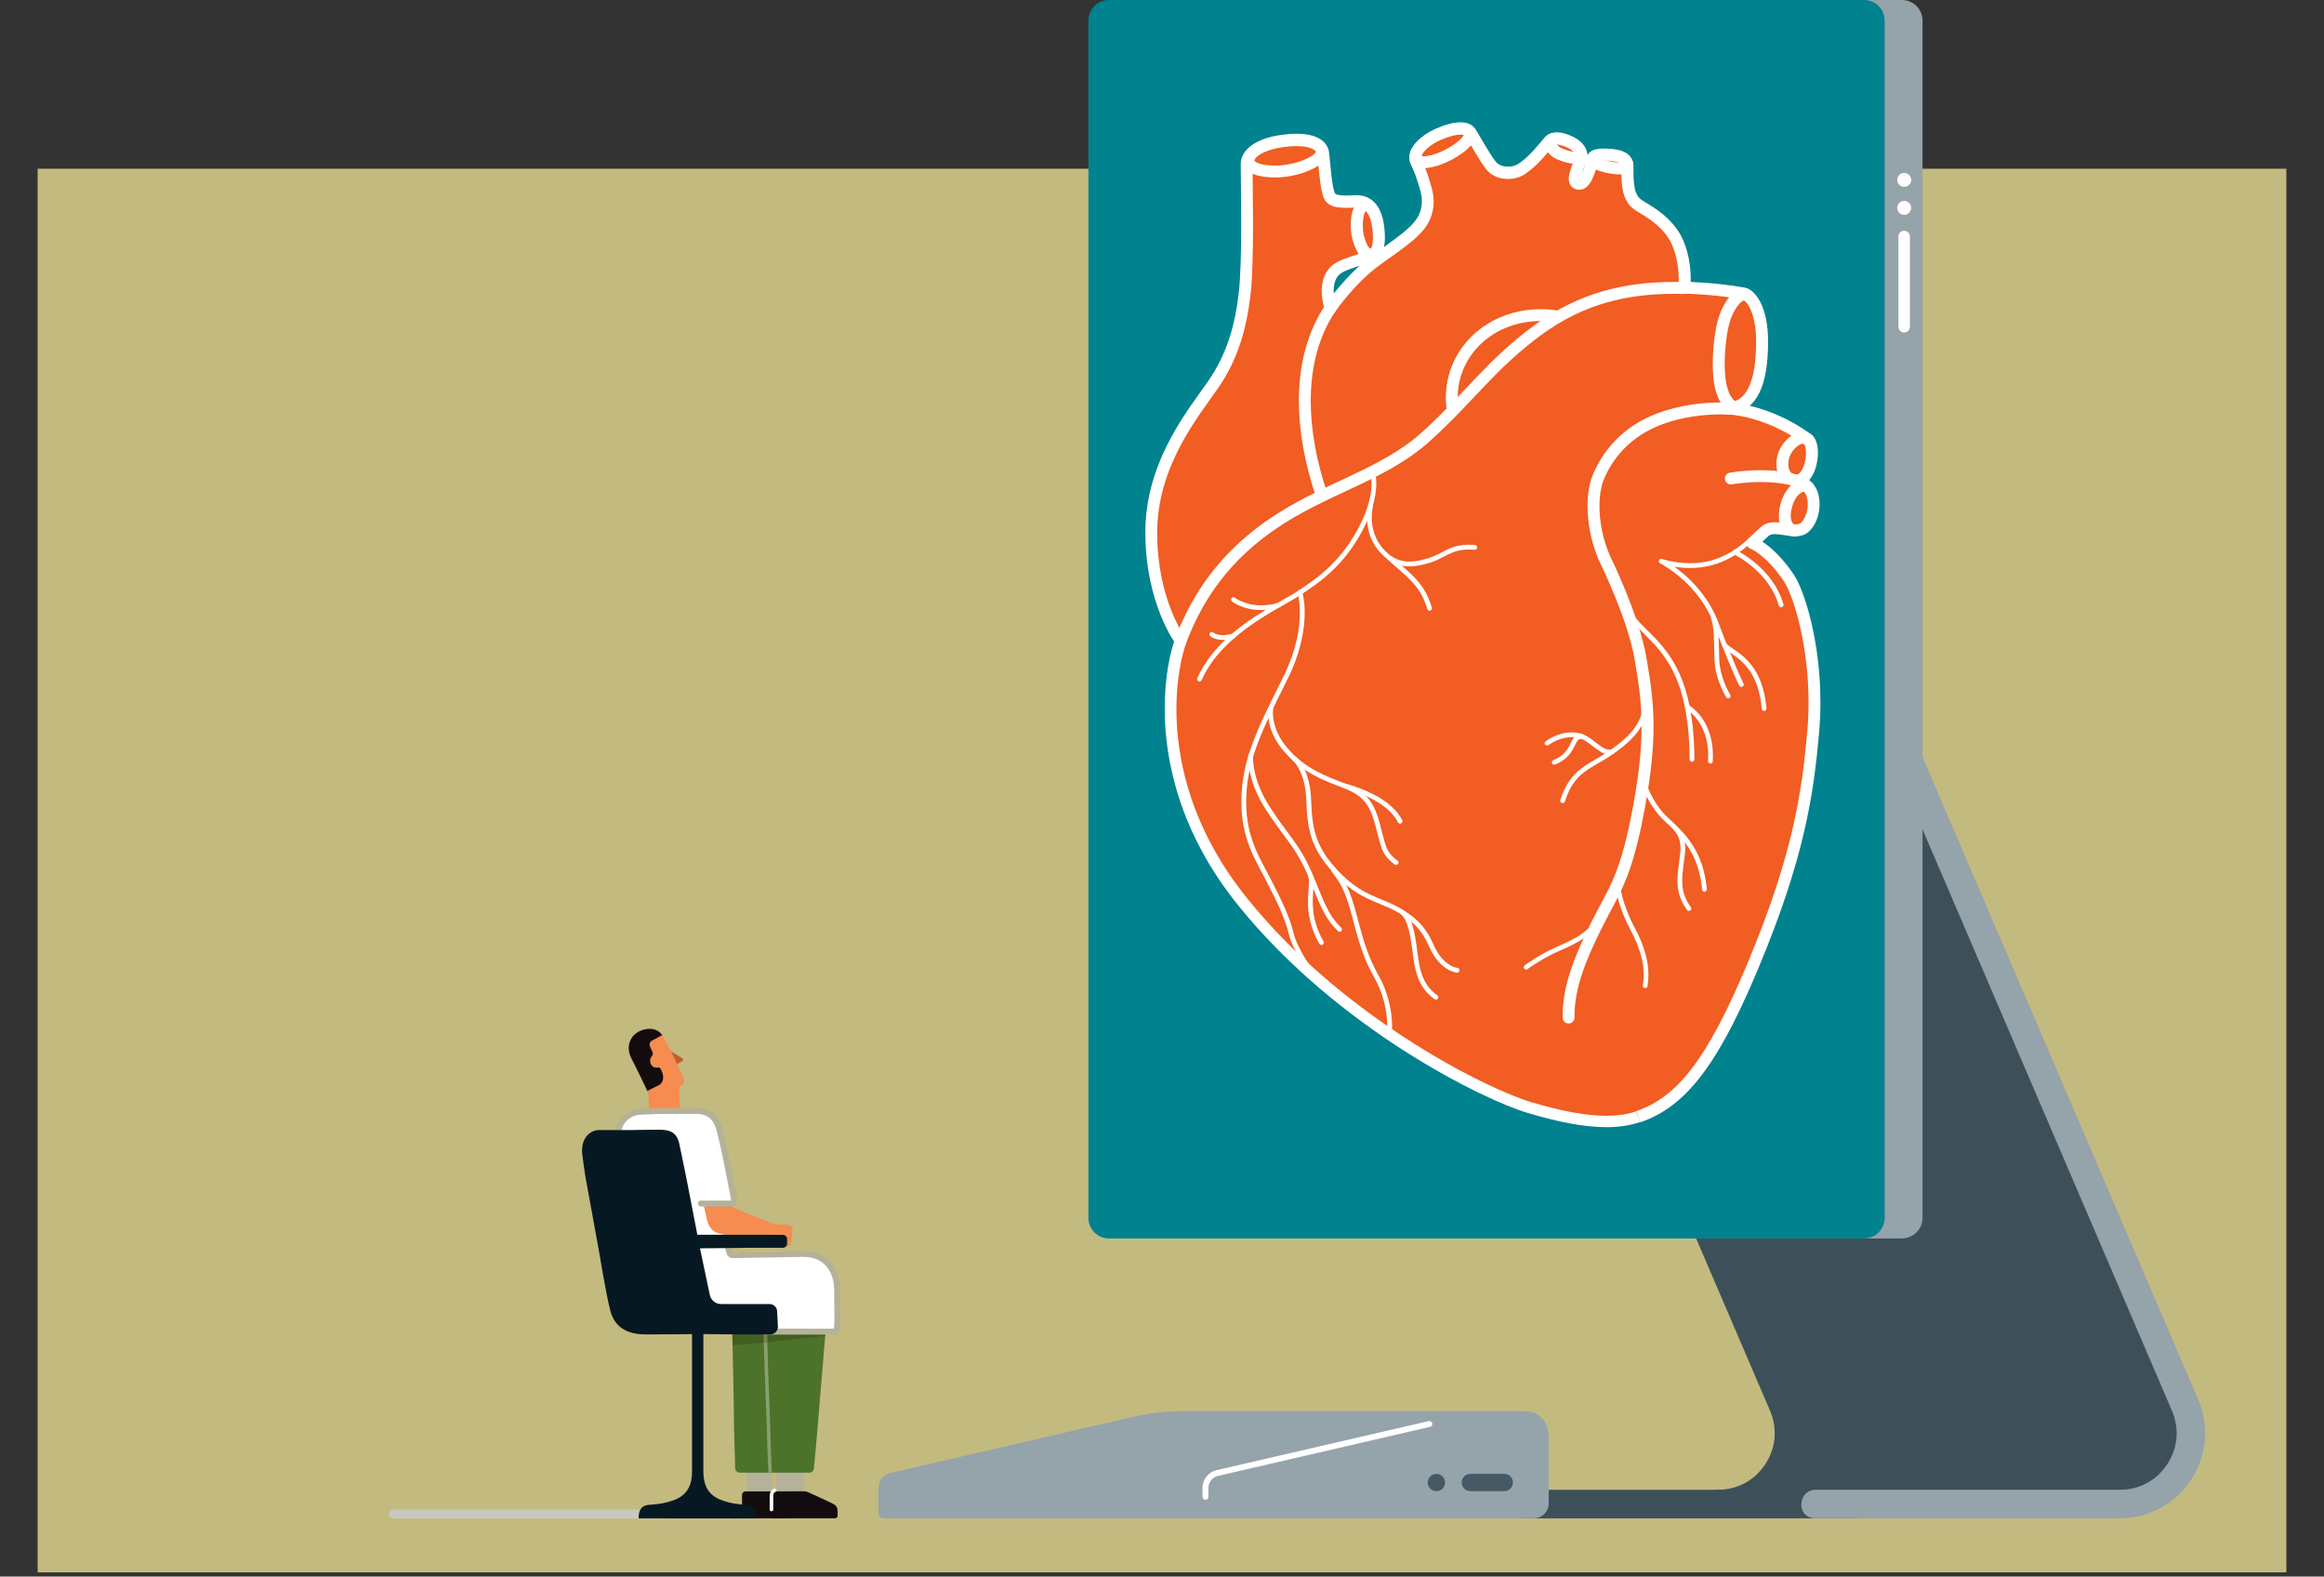 <?xml version="1.0" encoding="UTF-8"?><svg id="Layer_2" xmlns="http://www.w3.org/2000/svg" xmlns:xlink="http://www.w3.org/1999/xlink" viewBox="0 0 555.65 376.85"><rect x="0" y="0" width="555.65" height="376.85" fill="#333333" stroke="none"/><defs><style>.cls-1{fill:#435e21;}.cls-2{clip-path:url(#clippath-4);}.cls-2,.cls-3,.cls-4,.cls-5,.cls-6,.cls-7,.cls-8{fill:none;}.cls-9{fill:#465a65;}.cls-3{clip-path:url(#clippath-2);}.cls-10{fill:#fff;}.cls-11{fill:#d1c2b7;}.cls-12{fill:#130c0e;}.cls-13{fill:#f15d22;}.cls-14{fill:#757f54;}.cls-4{clip-path:url(#clippath-5);}.cls-15{fill:#f68c50;}.cls-16{fill:#c8c8c1;}.cls-17{fill:#061922;}.cls-18{fill:#b4b299;}.cls-5{clip-path:url(#clippath-3);}.cls-19{fill:#585653;}.cls-20{fill:#c3ba7f;}.cls-21{fill:#3d505a;}.cls-22{fill:#95a3ab;}.cls-23{fill:#00828f;}.cls-7{clip-path:url(#clippath);}.cls-24{fill:#ed1c24;}.cls-25{fill:#88a06d;}.cls-8{clip-path:url(#clippath-1);}.cls-26{fill:#bf6034;}.cls-27{fill:#4c7329;}</style><clipPath id="clippath"><rect class="cls-6" width="555.65" height="376.85"/></clipPath><clipPath id="clippath-1"><rect class="cls-6" width="555.65" height="376.85"/></clipPath><clipPath id="clippath-2"><path class="cls-6" d="m175.31,328.67c.07,2.07.21,12.78.21,12.78l.26,9.51c.01.59.5,1.05,1.08,1.05h13.79c.57,0,.55-.43.61-.99.2-2.1-.17-6.96,0-9,.21-2.64.16-10.71.3-12.13.14-1.43,1.97-8.25,1.97-8.25l-2.42-3.13-16.01-.32s.14,8.42.21,10.49"/></clipPath><clipPath id="clippath-3"><rect class="cls-6" width="555.65" height="376.85"/></clipPath><clipPath id="clippath-4"><path class="cls-6" d="m175.1,318.18s.14,8.42.21,10.49c.02.54.04,1.68.07,3.05h20.9c.07-.86.13-1.52.16-1.84.14-1.43.86-10.35.86-10.35l.28-2.77v-.09l-22.47,1.5Z"/></clipPath><clipPath id="clippath-5"><rect class="cls-6" width="555.65" height="376.85"/></clipPath></defs><g id="Layer_1-2"><rect class="cls-20" x="9" y="40.33" width="537.65" height="335.52"/><polygon class="cls-21" points="443.83 362.93 363.66 362.93 363.66 356.11 443.64 356.11 446.91 358.41 443.83 362.93"/><g class="cls-7"><path class="cls-21" d="m355.4,179.22l67.79,157.96c1.84,4.27,1.42,8.94-1.13,12.82-2.55,3.88-6.68,6.1-11.32,6.1l-1.03,4.61,98.77-.33s8.34-1,12.01-9.34c3.67-8.34,4.67-11.68,1.34-20.35-3.34-8.68-39.71-92.43-39.71-92.43l-33.03-72.41-93.69,13.37Z"/><path class="cls-22" d="m454.74,296.03h-51.39c-1.52,0-2.74-1.23-2.74-2.74V2.74c0-1.51,1.23-2.74,2.74-2.74h51.39c2.72,0,4.92,2.2,4.92,4.92v286.18c0,2.72-2.2,4.92-4.92,4.92"/><path class="cls-10" d="m455.28,51.36c-.92,0-1.67-.75-1.67-1.67s.75-1.67,1.67-1.67,1.67.75,1.67,1.67-.75,1.67-1.67,1.67"/><path class="cls-10" d="m455.28,44.67c-.92,0-1.67-.75-1.67-1.67s.75-1.67,1.67-1.67,1.67.75,1.67,1.67-.75,1.67-1.67,1.67"/><path class="cls-10" d="m453.89,56.54c0-.76.62-1.38,1.38-1.38s1.38.62,1.38,1.38v21.57c0,.76-.62,1.38-1.38,1.38s-1.38-.62-1.38-1.38v-21.57Z"/><path class="cls-22" d="m434.15,356.11h72.69c4.64,0,8.77-2.22,11.32-6.1,2.55-3.88,2.97-8.55,1.13-12.82l-67.79-157.96,6.26-2.7,67.79,157.96c2.72,6.32,2.09,13.52-1.7,19.26-3.78,5.74-10.14,9.17-17.02,9.17h-72.69c-4.9,0-4.33-6.82,0-6.82"/><path class="cls-23" d="m445.69,296.03h-180.54c-2.72,0-4.92-2.2-4.92-4.92V4.92C260.23,2.2,262.43,0,265.15,0h180.54c2.72,0,4.92,2.2,4.92,4.92v286.18c0,2.72-2.2,4.92-4.92,4.92"/><path class="cls-13" d="m391.65,266.99c-6.73,2.29-15.48.9-25.85-2.15-10.37-3.05-44.97-19.88-68.6-49.09-21.95-27.13-17.99-53.96-14.94-62.5,0,0-7.02-9.35-7.02-25.89s10.12-28.58,14.77-35.33c4.66-6.74,6.58-13.65,7.55-21.68.96-8.03.48-26.33.48-30.99,0-2.41,2.73-4.82,8.67-5.62,5.94-.8,9.31.48,9.63,3.05.32,2.57.64,8.67,1.61,10.28.96,1.61,4.5,1.12,6.42,1.12s4.5.96,5.14,6.26c.64,5.3-.8,6.26-1.93,6.9,0,0-4.4,1.26-6.54,2.21-2.14.95-3.21,2.37-3.56,4.75-.36,2.37.59,5.34.59,5.34,0,0,4.75-7,11.04-11.52,6.29-4.51,10.33-7.12,11.64-10.68,1.31-3.56.12-6.29-.48-8.31-.59-2.02-1.78-4.51-1.78-4.51-.83-2.02,1.54-4.75,5.22-6.41,3.68-1.66,6.76-1.93,7.72-.59.59.83,3.32,5.82,4.99,7.95,1.66,2.14,5.34,2.34,7.6.71,2.82-2.03,4.62-4.42,6.41-6.53,1.3-1.24,3.68-.36,5.1.36,1.43.71,3.05,2.17,2.38,4.04-.34.93-1.39,3.1-1.45,4.54s1.31,1.38,1.77,1.05c.46-.33.92-.85,1.58-2.56.66-1.71.79-2.49.98-3.28.2-.79,1.58-1.12,4.66-.79,3.08.33,3.61,1.57,3.61,2.76s-.13,4.53.59,6.5c.72,1.97,1.64,2.49,3.15,3.41s6.3,3.61,8.27,8.34c1.97,4.73,1.71,9.19,1.58,10.7,0,0,6.8.1,14.18,1.38,1.51.26,4.33,3.48,4.4,11.03.07,7.55-1.18,16.21-8.27,16.48,0,0,9.06.06,19.1,7.29,1.29.93,1.32,3.88.71,6.17-.62,2.29-1.94,3.79-3.26,3.7,0,0,3.44.7,3.97,4.41.53,3.7-1.32,6.79-2.82,7.31-1.5.53-2.91.09-4.32-.09-1.41-.18-3.26-.53-4.49.62-1.23,1.15-1.85,1.67-2.91,2.73,0,0,4.06,1.47,8.72,8.37,2.65,3.92,7.37,19.22,5.8,36.85-1.29,14.46-3.34,29.41-14.46,55.98-9.59,22.91-17.01,32.42-27.34,35.93"/><path class="cls-10" d="m413.6,96.28s-.9-.08-2.33-.08c-3.25,0-9.45.37-15.72,2.88-4.56,1.83-7.9,4.5-10.28,7.24-2.39,2.74-3.82,5.55-4.63,7.68-.7,1.86-1.07,4.26-1.07,6.98,0,3.93.79,8.53,2.74,13l.03.06.02.04c.19.39,1.91,3.9,3.78,8.51,1.87,4.6,3.88,10.3,4.68,14.97.93,5.43,1.67,10.13,1.68,16.03,0,4.98-.53,10.83-1.96,18.69-1.57,8.6-3.04,13.54-4.62,17.34-.79,1.9-1.61,3.53-2.51,5.23-.89,1.69-1.86,3.44-2.91,5.55-2.04,4.08-3.75,7.88-4.96,11.55-1.21,3.67-1.92,7.22-1.92,10.76,0,.18,0,.37,0,.55.02.79.67,1.41,1.45,1.39.79-.02,1.41-.67,1.39-1.45,0-.16,0-.32,0-.49,0-3.16.63-6.4,1.78-9.87,1.14-3.47,2.8-7.15,4.81-11.17,1.02-2.05,1.97-3.77,2.88-5.49,1.36-2.58,2.64-5.17,3.85-8.74,1.21-3.57,2.37-8.1,3.56-14.64,1.45-7.98,2.01-14.02,2.01-19.2,0-6.15-.78-11.07-1.72-16.51-.9-5.21-3.08-11.23-5.03-16.01-1.96-4.77-3.69-8.26-3.7-8.29l-1.27.63,1.3-.57c-1.78-4.07-2.51-8.32-2.51-11.86,0-2.45.36-4.56.89-5.97.7-1.86,1.99-4.38,4.12-6.82,2.13-2.44,5.09-4.82,9.2-6.47,5.75-2.31,11.63-2.68,14.66-2.68.67,0,1.2.02,1.56.04.18,0,.31.02.4.02h.1s.02,0,.02,0h0c.78.07,1.47-.51,1.54-1.29.07-.78-.51-1.47-1.29-1.54Z"/><path class="cls-10" d="m414.09,115.77h0c.13-.02,3.11-.55,6.88-.55,2.57,0,5.5.24,8.13,1.02.75.22,1.54-.21,1.76-.96.22-.75-.21-1.54-.96-1.76-3.01-.88-6.18-1.13-8.92-1.13-4.16,0-7.34.59-7.4.6-.77.14-1.28.88-1.14,1.65.14.77.88,1.28,1.65,1.14Z"/><path class="cls-10" d="m283.59,153.75c1.48-3.91,3.54-8.42,6.8-13.07,3.26-4.65,7.72-9.42,14.02-13.84,6.3-4.41,12.94-7.35,19.39-10.38,6.44-3.03,12.7-6.17,18.12-11.06,5.29-4.78,9.22-9.15,13.19-13.3,3.97-4.15,7.98-8.08,13.47-12.09,5.13-3.75,10.25-6.18,15.51-7.69,5.26-1.51,10.68-2.09,16.4-2.09.71,0,1.42,0,2.13.03.78.02,1.43-.6,1.45-1.39.02-.78-.6-1.43-1.39-1.45-.74-.02-1.47-.03-2.2-.03-5.91,0-11.6.6-17.18,2.2-5.58,1.6-11.02,4.2-16.4,8.13-5.68,4.15-9.83,8.23-13.84,12.42-4.01,4.19-7.88,8.48-13.04,13.15-5.04,4.56-11.02,7.58-17.42,10.6-6.4,3.01-13.22,6.02-19.81,10.63-6.58,4.61-11.29,9.64-14.72,14.53s-5.6,9.65-7.14,13.7c-.28.73.09,1.55.83,1.83.73.28,1.55-.09,1.83-.83Z"/><path class="cls-10" d="m316.9,72.87c-4.28,6.35-6.36,14.21-6.35,22.95,0,7.2,1.41,15.02,4.16,23.17.25.74,1.06,1.14,1.8.89.74-.25,1.14-1.06.89-1.8-2.68-7.9-4.01-15.42-4.01-22.26,0-8.3,1.96-15.56,5.87-21.36.44-.65.27-1.53-.38-1.97-.65-.44-1.53-.27-1.97.38Z"/><path class="cls-10" d="m297.38,36.96c-.19.4-.32.86-.32,1.38,0,.54.15,1.13.49,1.64.25.39.59.73.99,1.02.61.43,1.36.75,2.29.98.93.23,2.06.38,3.43.43.21,0,.42.01.63.01,2.8,0,5.73-.66,8.07-1.64,1.17-.5,2.2-1.07,3.01-1.76.4-.35.76-.73,1.04-1.19.28-.45.48-1,.48-1.6,0-.43-.11-.88-.31-1.26-.36-.7-1.21-.97-1.91-.61-.7.36-.97,1.21-.61,1.91h0s.11-.04.11-.04h-.12v.04s.12-.04.12-.04h-.12.08-.07s0,0,0,0h.08-.07s-.02.04-.02.04c-.03.07-.12.21-.28.38-.29.3-.79.67-1.44,1.02-.98.53-2.29,1.02-3.69,1.36-1.41.35-2.92.55-4.32.55-.18,0-.35,0-.52,0-1.09-.04-1.95-.15-2.61-.29-.99-.21-1.51-.52-1.7-.7-.1-.09-.13-.15-.15-.18v-.07s0-.1.03-.17c.33-.71.03-1.56-.68-1.89-.71-.33-1.56-.03-1.89.68Z"/><path class="cls-10" d="m328.18,48.11c-.43-.4-1.03-.66-1.65-.65-.52,0-1.02.17-1.44.45-.63.42-1.09,1.04-1.43,1.81-.34.77-.56,1.71-.65,2.84-.04.46-.05.9-.05,1.33,0,1.53.23,2.78.53,3.78.29.99.66,1.74.87,2.2.28.59.68,1.12,1.22,1.59.27.23.57.44.93.6.35.16.77.27,1.22.27.37,0,.76-.08,1.12-.25.36-.17.68-.42.94-.72.52-.59.46-1.49-.12-2.01-.59-.52-1.48-.46-2,.12l-.04.04h0l.11.16v-.19l-.11.03.11.16v-.19.11-.11s0,0,0,0v.11-.11s0,0,0,0c-.06-.02-.24-.12-.4-.29-.17-.16-.31-.38-.38-.52-.23-.49-.5-1.04-.72-1.81-.23-.76-.41-1.72-.41-2.97,0-.34.01-.71.05-1.1.09-1.19.37-1.92.59-2.26.11-.17.19-.24.21-.25h0s-.07-.12-.07-.12l.04.13h.03s-.07-.13-.07-.13l.04.13-.1-.35v.36h.1s-.1-.36-.1-.36v.36-.38l-.27.29s.15.1.27.09v-.38l-.27.29c.58.53,1.48.49,2.01-.09s.49-1.48-.09-2.01Z"/><path class="cls-10" d="m337.25,36.13c-.12.38-.21.79-.21,1.25,0,.33.05.69.19,1.06.11.27.27.55.49.78.32.36.75.61,1.2.76.45.15.94.21,1.47.21.7,0,1.48-.11,2.4-.33.99-.23,2.06-.62,3.13-1.11,1.61-.74,3.21-1.69,4.49-2.75.64-.53,1.2-1.09,1.64-1.71.22-.31.41-.64.55-1,.14-.36.24-.76.24-1.19,0-.3-.05-.61-.16-.91-.11-.3-.27-.58-.46-.82-.49-.61-1.39-.71-2-.21-.61.49-.71,1.39-.21,2h0s.03-.01.03-.01l-.03.02h0s.03-.02.03-.02l-.03.02.1-.05h-.11v.05s.11-.05.11-.05h-.11v.06c-.03.08-.1.24-.24.44-.24.35-.68.82-1.25,1.27-.85.7-1.98,1.4-3.13,1.98-1.15.58-2.33,1.03-3.25,1.24-.77.18-1.36.25-1.75.25-.26,0-.44-.03-.53-.06l-.07-.02h-.01s-.14.21-.14.21l.23-.11-.09-.11-.14.22.23-.11-.14.07.15-.03v-.04s-.15.07-.15.07l.15-.03v-.04c0-.07.02-.22.07-.39.24-.75-.18-1.55-.93-1.78-.75-.24-1.55.18-1.78.93Z"/><path class="cls-10" d="m370.62,32.07c-.37.24-.7.56-.93.96-.23.4-.35.86-.35,1.3,0,.61.2,1.16.49,1.65.29.49.68.92,1.15,1.31.37.3.77.52,1.21.74.67.32,1.45.59,2.25.8.8.21,1.61.35,2.38.36.24,0,.49-.02.74-.06.37-.07.79-.18,1.2-.52.2-.17.4-.4.53-.68.13-.27.19-.58.19-.85,0-.16-.02-.3-.04-.44-.15-.77-.9-1.27-1.67-1.12-.77.15-1.27.9-1.12,1.67l.55-.11h-.57c0,.05,0,.09.01.11l.55-.11h-.57.87l-.71-.48c-.11.15-.16.36-.15.48h.87l-.71-.48.67.46-.44-.69c-.06.04-.15.12-.23.23l.67.46-.44-.69.25.39-.16-.44-.09.05.25.39-.16-.44.04.1-.03-.1h0s.04.1.04.1l-.03-.1s-.12.03-.3.02c-.26,0-.63-.04-1.03-.12-.61-.12-1.29-.32-1.86-.54-.29-.11-.54-.23-.74-.33-.2-.1-.35-.2-.39-.24-.27-.23-.45-.44-.54-.59-.04-.07-.07-.13-.08-.16v-.03s0,0,0,0h-.08s.08,0,.08,0h0s-.08,0-.08,0h.08-.24l.21.12.04-.12h-.24l.21.12-.13-.07.11.1.02-.03-.13-.07.11.1.03-.02c.66-.42.85-1.3.43-1.96-.42-.66-1.3-.85-1.96-.43Z"/><path class="cls-10" d="m380.7,36.08c-.3.15-.6.36-.85.68-.25.31-.43.76-.43,1.23,0,.52.21.98.47,1.32.4.51.9.85,1.54,1.15.63.3,1.41.56,2.38.78,1.3.3,2.4.45,3.35.45.74,0,1.38-.08,2.03-.38.32-.16.65-.39.9-.75.25-.35.39-.81.38-1.22,0-.29-.05-.55-.13-.79-.25-.74-1.05-1.15-1.8-.9-.74.25-1.15,1.05-.9,1.8l.16-.05-.16.03v.02s.16-.05.16-.05l-.16.03.47-.08h-.48v.08s.48-.08.48-.08h-.48.73l-.59-.42c-.09.12-.14.31-.14.42h.73l-.59-.42.45.32-.3-.48s-.09.06-.16.16l.45.32-.3-.48.08.12-.06-.13h-.01s.08.13.08.13l-.06-.13s-.3.1-.78.09c-.63,0-1.57-.12-2.72-.38-1.09-.25-1.78-.54-2.09-.74-.08-.05-.13-.09-.17-.12l-.03-.03-.28.24.34-.15c-.03-.07-.06-.1-.06-.1l-.28.24.34-.15-.72.31h.78c0-.13-.03-.24-.06-.31l-.72.31h.78-.84l.67.52c.08-.1.18-.31.17-.52h-.84l.67.52-.44-.34.34.44s.06-.05.1-.1l-.44-.34.34.44-.17-.22.14.23.02-.02-.17-.22.14.23-.05-.09.05.09h0s-.05-.09-.05-.09l.05.09h0c.7-.35.99-1.21.64-1.91-.35-.7-1.2-.99-1.91-.64Z"/><path class="cls-10" d="m419.37,70.16c-.29-.35-.64-.65-1.05-.85-.41-.21-.87-.31-1.31-.31-.79,0-1.5.3-2.11.71-.92.62-1.71,1.54-2.42,2.69-.7,1.15-1.3,2.52-1.74,4.08-.28,1-.58,2.49-.82,4.3-.24,1.81-.41,3.93-.42,6.12,0,1.23.05,2.48.19,3.72.26,2.4.91,4.3,1.77,5.68.43.69.9,1.25,1.45,1.68.27.21.57.39.89.53.32.13.68.22,1.06.22.21,0,.43-.03.64-.09.76-.21,1.2-.99.99-1.75-.21-.76-.99-1.2-1.75-.99l.12.42v-.44l-.12.02.12.42v-.44.22l.05-.22h-.05s0,.22,0,.22l.05-.22h0s-.2-.09-.43-.31c-.34-.33-.77-.95-1.13-1.84-.36-.88-.67-2.03-.82-3.42-.12-1.12-.17-2.27-.17-3.42,0-2.04.16-4.05.39-5.75.22-1.7.51-3.11.74-3.9.49-1.76,1.24-3.22,1.98-4.17.37-.47.73-.82,1.02-1.01.29-.2.48-.23.53-.23h.03s.05.04.13.12c.5.61,1.39.69,2,.2.61-.5.69-1.39.2-2Z"/><path class="cls-10" d="m433.52,104.35c-.32-.37-.71-.66-1.15-.85-.43-.19-.89-.27-1.33-.27-.6,0-1.16.15-1.69.37-.79.34-1.5.85-2.14,1.48-.64.63-1.19,1.38-1.62,2.21-.59,1.16-.87,2.42-.87,3.63,0,1.01.19,2,.63,2.87.22.44.5.85.87,1.2.37.35.82.64,1.33.81.74.25,1.55-.15,1.8-.9.25-.74-.15-1.55-.9-1.8-.09-.03-.17-.08-.27-.17-.14-.13-.31-.38-.42-.73-.12-.35-.19-.8-.19-1.28,0-.77.19-1.62.56-2.33.37-.73.94-1.41,1.52-1.87.29-.23.58-.4.82-.51.25-.11.45-.14.58-.14.09,0,.14.02.19.03.04.02.08.04.14.11.51.59,1.41.65,2,.14.59-.52.65-1.41.14-2Z"/><path class="cls-10" d="m433.31,115.51c-.27-.27-.61-.48-.95-.61-.35-.13-.71-.19-1.06-.19-.58,0-1.15.15-1.69.4-.81.38-1.57,1-2.23,1.85-.66.85-1.21,1.93-1.59,3.24-.32,1.13-.48,2.16-.48,3.09,0,1.34.33,2.49.97,3.38.32.44.73.81,1.18,1.07.45.26.95.43,1.45.49.78.1,1.49-.45,1.59-1.23.1-.78-.46-1.49-1.23-1.59-.14-.02-.25-.06-.36-.12-.16-.1-.33-.25-.48-.56-.15-.31-.27-.78-.27-1.44,0-.61.1-1.38.37-2.31.38-1.33.96-2.22,1.52-2.75.28-.27.55-.44.77-.55.22-.11.4-.13.49-.13h.06s.01,0,.01,0l.05-.15-.11.11.06.04.05-.15-.11.11c.55.56,1.45.56,2.01,0s.55-1.45,0-2.01Z"/><path class="cls-10" d="m418.02,128.76h0c-.17.19-3.58,3.65-8.55,5.12-1.84.55-3.68.74-5.35.74-1.92,0-3.62-.26-4.84-.51-.61-.13-1.09-.26-1.42-.35-.17-.05-.29-.09-.38-.11l-.09-.03h-.03c-.28-.11-.6.03-.71.31-.12.28,0,.6.27.73h.02c.24.13,2.56,1.34,5.25,3.73,2.7,2.39,5.79,5.97,7.61,10.85,3.87,10.33,6.03,14.64,6.04,14.66.14.28.48.4.76.25.28-.14.39-.48.25-.76l-.02-.05c-.24-.49-2.35-4.85-5.97-14.5-1.98-5.27-5.34-9.06-8.2-11.54-2.86-2.48-5.23-3.64-5.26-3.66l-.25.51-.19.54s3.08,1.08,7.13,1.08c1.76,0,3.7-.2,5.67-.79,5.46-1.63,9.02-5.4,9.06-5.43.22-.23.21-.59-.02-.8-.23-.22-.59-.21-.8.02Z"/><path class="cls-10" d="m365.22,231.65l.04-.03c.37-.27,3.62-2.63,7.58-4.34,2.15-.93,4.05-1.81,5.73-2.95,1.68-1.15,3.15-2.57,4.4-4.57.17-.27.09-.62-.18-.78-.26-.17-.62-.09-.78.18-1.18,1.87-2.51,3.16-4.08,4.24-1.57,1.07-3.4,1.92-5.54,2.85-4.37,1.89-7.82,4.49-7.85,4.5-.25.19-.3.54-.11.79.19.25.55.3.8.11"/><path class="cls-10" d="m386.21,211.63c0,.05.45,4.71,3.64,10.67,2.37,4.41,3.15,7.88,3.15,10.73,0,.89-.08,1.72-.21,2.51-.05.31.16.6.47.65.31.05.6-.16.65-.47.14-.84.22-1.74.22-2.7,0-3.07-.85-6.73-3.29-11.27-1.55-2.89-2.43-5.46-2.92-7.3-.24-.92-.39-1.66-.48-2.17-.04-.25-.07-.45-.09-.58,0-.06-.01-.11-.02-.14v-.04s0,0,0,0c-.03-.31-.31-.54-.62-.51-.31.03-.54.31-.51.62Z"/><path class="cls-10" d="m392.24,186.67s.37,1.42,1.27,3.3c.9,1.89,2.33,4.27,4.47,6.27,1.98,1.85,4.01,3.71,5.65,6.22,1.64,2.51,2.9,5.67,3.33,10.17.03.31.31.54.62.51.31-.03.54-.31.51-.62-.44-4.66-1.78-8.03-3.51-10.68-1.73-2.65-3.85-4.59-5.83-6.43-2-1.86-3.37-4.13-4.22-5.93-.43-.9-.73-1.68-.92-2.24-.1-.28-.17-.5-.21-.65-.02-.07-.04-.13-.05-.17v-.04s-.01-.01-.01-.01c-.08-.3-.39-.49-.69-.4-.3.08-.49.39-.4.69"/><path class="cls-10" d="m400.37,198.63c.56.67.91,1.31,1.12,1.97.21.65.3,1.33.3,2.06,0,1.16-.21,2.46-.4,3.99-.16,1.27-.32,2.54-.32,3.85,0,2.23.5,4.57,2.29,7.01.18.25.54.31.79.12.25-.18.31-.54.12-.79-1.64-2.25-2.06-4.27-2.07-6.34,0-1.21.15-2.44.31-3.71.19-1.5.41-2.84.41-4.13,0-.82-.09-1.62-.35-2.41-.26-.79-.69-1.57-1.33-2.34-.2-.24-.56-.27-.8-.07-.24.2-.27.56-.07.8Z"/><path class="cls-10" d="m393.09,168.12c-.35,2.3-1.03,4.12-2.26,5.86-1.23,1.73-3.04,3.37-5.66,5.22-2.6,1.83-4.95,2.86-7.03,4.43-2.08,1.57-3.83,3.72-5.07,7.6-.1.3.07.62.37.71.3.1.62-.07.72-.37,1.2-3.71,2.74-5.57,4.67-7.04,1.93-1.47,4.3-2.51,7-4.41,2.68-1.88,4.59-3.6,5.93-5.49,1.35-1.88,2.1-3.92,2.46-6.35.05-.31-.17-.6-.48-.65s-.6.17-.65.48Z"/><path class="cls-10" d="m385.33,179.11c-.18.05-.36.08-.54.08-.41,0-.85-.13-1.33-.38-.71-.37-1.48-.99-2.29-1.62-.81-.63-1.67-1.26-2.64-1.64-.87-.34-1.8-.49-2.74-.49-2.14,0-4.37.78-6.24,2.14-.25.18-.31.54-.13.79.18.25.54.31.79.13,1.69-1.23,3.72-1.92,5.58-1.92.82,0,1.61.14,2.33.42,1.04.4,2.09,1.28,3.16,2.1.54.41,1.08.8,1.66,1.11.57.3,1.19.51,1.85.51.28,0,.57-.04.86-.12.3-.09.47-.4.38-.71-.09-.3-.4-.47-.7-.39Z"/><path class="cls-10" d="m378.39,175.51c-.11-.01-.22-.02-.32-.02-.39,0-.75.08-1.06.24-.27.14-.49.34-.67.55-.32.38-.53.81-.76,1.27-.34.69-.7,1.44-1.32,2.16-.61.72-1.48,1.42-2.88,1.99-.29.12-.43.45-.31.74s.45.43.74.31c1.35-.55,2.31-1.24,3.02-1.97,1.06-1.1,1.53-2.27,1.94-3.06.21-.4.4-.69.58-.85.19-.16.36-.24.71-.25.06,0,.13,0,.21.01.31.03.59-.2.62-.51.03-.31-.2-.59-.51-.62Z"/><path class="cls-10" d="m387.82,144.34c.83,2.37,2.3,4.13,3.97,5.85,2.51,2.58,5.49,5.11,7.9,9.63,2.4,4.53,4.23,11.08,4.29,21.7,0,.31.26.57.57.57.31,0,.57-.26.57-.57-.04-7.17-.87-12.55-2.17-16.75-1.94-6.3-4.94-9.91-7.7-12.73-1.38-1.41-2.69-2.63-3.79-3.89-1.1-1.26-1.98-2.57-2.54-4.17-.1-.3-.43-.45-.72-.35-.3.1-.45.43-.35.72Z"/><path class="cls-10" d="m403.26,169.56l.04-.08-.05.08h0l.04-.08-.05.08s1.34.76,2.62,2.5c1.28,1.75,2.56,4.49,2.56,8.61,0,.4-.01.81-.04,1.24-.02.31.22.58.53.6.31.02.58-.22.6-.53.03-.45.04-.88.04-1.3,0-4.43-1.42-7.47-2.85-9.38-1.43-1.91-2.87-2.71-2.92-2.74-.27-.15-.62-.05-.77.23-.15.28-.05.62.23.77Z"/><path class="cls-10" d="m411.89,154.54c.5.62,1.25,1.08,2.12,1.68,1.3.89,2.89,2.04,4.27,4.03,1.38,1.99,2.55,4.84,2.94,9.16.03.31.3.54.62.52.31-.03.54-.3.51-.62-.53-5.98-2.57-9.43-4.69-11.59-1.06-1.08-2.13-1.84-3.01-2.44-.88-.6-1.58-1.07-1.87-1.45-.19-.25-.55-.29-.8-.1-.25.19-.29.55-.1.8Z"/><path class="cls-10" d="m409.07,147.61c.42,1.46.59,2.69.68,4.19.09,1.5.09,3.25.16,5.69.16,5.06,2.79,9.12,2.81,9.17.17.26.52.34.79.17.26-.17.34-.52.17-.78h0c-.13-.2-2.5-4.06-2.63-8.59-.07-2.43-.07-4.18-.16-5.73-.09-1.54-.28-2.89-.72-4.43-.09-.3-.4-.48-.7-.39-.3.09-.48.4-.39.7Z"/><path class="cls-10" d="m327.63,113.07h0c.02.05.3.89.3,2.46,0,2.17-.54,5.75-3.09,10.59-4.53,8.57-10.27,12.36-14.97,15.42-1.14.74-2.88,1.69-4.92,2.86-3.05,1.76-6.77,4.02-10.2,6.92-3.43,2.9-6.58,6.45-8.48,10.79-.13.29,0,.62.29.75.29.13.62,0,.75-.29,2.4-5.49,6.99-9.75,11.59-13.01,2.3-1.63,4.6-3.01,6.62-4.17,2.02-1.16,3.76-2.11,4.97-2.89,4.7-3.05,10.71-7.02,15.35-15.84,2.63-4.99,3.22-8.76,3.22-11.12,0-1.82-.35-2.8-.37-2.85-.11-.3-.43-.45-.73-.34-.29.11-.45.43-.34.73Z"/><path class="cls-10" d="m294.55,143.75c.06.05,2.55,2.07,6.98,2.07,1.23,0,2.6-.16,4.1-.55.3-.08.48-.39.4-.69-.08-.3-.39-.49-.69-.4-1.41.37-2.68.51-3.81.51-2.03,0-3.61-.47-4.68-.93-.53-.23-.94-.46-1.2-.63-.13-.08-.23-.15-.3-.2l-.07-.05h-.01s0-.01,0-.01c-.24-.2-.6-.16-.8.08-.2.24-.16.6.08.8Z"/><path class="cls-10" d="m289.37,152.08c.07.06,1.08.88,3.07.88.74,0,1.62-.12,2.63-.42.3-.09.47-.41.38-.71-.09-.3-.41-.47-.71-.38-.91.27-1.68.37-2.31.37-.84,0-1.43-.17-1.82-.33-.19-.08-.33-.16-.41-.21l-.09-.06h-.02s-.11.12-.11.12l.11-.13h0s-.11.13-.11.13l.11-.13c-.24-.2-.6-.18-.8.06-.2.24-.18.6.06.8Z"/><path class="cls-10" d="m310.24,141.72h0c.02.06.55,1.77.55,4.75,0,3.55-.76,8.91-4.05,15.5-3.11,6.23-5.53,11.09-7.21,15.58-1.68,4.49-2.61,8.62-2.72,13.33,0,.29-.01.58-.01.86,0,8.92,3.59,14.18,5.95,18.8,2.47,4.82,4.44,8.78,5.36,12.57.49,2.04,1.63,4.36,2.89,6.43,1.26,2.07,2.61,3.88,3.61,4.88.22.22.58.22.8,0,.22-.22.22-.58,0-.8-.89-.88-2.23-2.66-3.44-4.67-1.21-2.01-2.31-4.27-2.75-6.11-.96-3.97-2.98-7.99-5.45-12.81-2.42-4.72-5.82-9.68-5.82-18.28,0-.27,0-.55.01-.84.12-4.57,1.01-8.55,2.65-12.96,1.64-4.41,4.04-9.24,7.16-15.47,3.37-6.75,4.17-12.3,4.17-16.01,0-3.22-.6-5.06-.61-5.1-.1-.3-.42-.46-.72-.36-.3.1-.46.42-.36.72Z"/><path class="cls-10" d="m298.46,180.51s-.02.2-.02.53c0,1.56.34,6.45,4.1,12.28,2.25,3.49,4.05,5.77,5.63,7.96,1.57,2.19,2.92,4.28,4.32,7.47,1.4,3.21,2.31,5.74,3.34,7.93,1.03,2.19,2.19,4.06,4.07,5.88.23.22.58.21.8-.01.22-.22.21-.58-.01-.8-1.76-1.71-2.83-3.42-3.83-5.55-1-2.12-1.91-4.65-3.33-7.9-1.43-3.27-2.84-5.47-4.44-7.68-1.6-2.22-3.38-4.46-5.59-7.91-3.62-5.62-3.92-10.26-3.92-11.67,0-.15,0-.26,0-.33v-.08s0-.02,0-.02h0c.03-.32-.21-.59-.52-.62-.31-.03-.59.21-.61.52Z"/><path class="cls-10" d="m303.29,169.05s-.1.5-.1,1.28c0,1.81.49,5.34,3.63,9.07,4.45,5.3,9.88,7.22,14.45,8.98,2.25.87,3.76,1.79,4.9,3.1s1.93,3.07,2.63,5.68c.7,2.63,1.05,4.36,1.64,5.8.29.72.66,1.35,1.15,1.95.49.6,1.1,1.15,1.89,1.73.25.19.61.13.79-.12.18-.25.13-.61-.12-.79-.74-.54-1.27-1.03-1.68-1.53-.62-.75-.99-1.56-1.35-2.71-.36-1.15-.69-2.62-1.22-4.61-.71-2.68-1.57-4.62-2.86-6.13-1.3-1.51-3.02-2.52-5.35-3.42-4.6-1.77-9.75-3.61-13.99-8.65-2.94-3.5-3.36-6.72-3.36-8.34,0-.35.02-.62.04-.8.01-.09.02-.16.03-.2v-.05s.01,0,.01,0l-.08-.02.08.02h0s-.08-.02-.08-.02l.08.02c.06-.31-.14-.61-.45-.67-.31-.06-.61.14-.67.45Z"/><path class="cls-10" d="m321.34,188.39s.03,0,.11.03c.55.14,3.12.84,5.87,2.18,1.37.67,2.79,1.5,4.02,2.5,1.23.99,2.26,2.15,2.9,3.46.14.28.48.4.76.26.28-.14.4-.48.26-.76-.79-1.6-2.05-2.94-3.48-4.05-2.14-1.67-4.68-2.83-6.68-3.6-2-.76-3.48-1.11-3.5-1.12-.3-.07-.61.12-.68.42-.07.31.12.61.42.68Z"/><path class="cls-10" d="m309.14,181.83l.19-.24-.19.24h0s.19-.24.19-.24l-.19.24s.04.04.12.11c.56.55,2.86,3.11,3.07,9.45.12,3.78.47,6.79,1.52,9.6,1.05,2.81,2.78,5.38,5.57,8.29,2.81,2.93,5.42,4.51,7.84,5.64,2.42,1.14,4.64,1.84,6.75,3.04,2.14,1.21,3.67,2.41,4.87,3.75s2.08,2.84,2.89,4.68c.85,1.95,1.96,3.4,3.11,4.4,1.16,1,2.36,1.55,3.45,1.69.31.04.6-.18.63-.49.04-.31-.18-.6-.49-.63-.8-.1-1.83-.54-2.84-1.42-1.02-.88-2.03-2.19-2.82-4-.84-1.91-1.78-3.53-3.08-4.98-1.3-1.45-2.94-2.72-5.15-3.98-2.24-1.27-4.49-1.98-6.82-3.08-2.34-1.1-4.79-2.58-7.5-5.4-2.73-2.85-4.35-5.27-5.33-7.9-.98-2.63-1.33-5.5-1.45-9.23-.12-3.84-.99-6.43-1.86-8.06-.86-1.64-1.72-2.32-1.77-2.36-.25-.19-.61-.15-.8.1-.19.25-.15.6.1.8Z"/><path class="cls-10" d="m334.88,218.5c.45.33.86.88,1.2,1.6.51,1.08.88,2.53,1.16,4.12.28,1.59.49,3.31.71,4.95.3,2.21.78,4.07,1.58,5.66.8,1.59,1.93,2.91,3.47,4.01.25.18.61.12.79-.13.18-.25.12-.61-.13-.79-1.4-1.01-2.39-2.16-3.11-3.6-.73-1.43-1.18-3.16-1.47-5.3-.29-2.17-.56-4.53-1.04-6.59-.24-1.03-.54-1.99-.93-2.82-.39-.83-.89-1.53-1.55-2.02-.25-.19-.61-.13-.79.12-.19.25-.13.61.12.79Z"/><path class="cls-10" d="m318.43,208.39c1.06,1.41,1.85,2.48,2.6,4.05.76,1.57,1.48,3.64,2.36,7.03.88,3.41,1.62,5.99,2.44,8.23.82,2.25,1.72,4.16,2.9,6.24,1.93,3.36,2.98,7.86,2.97,11.42,0,.66-.04,1.28-.1,1.86-.04.31.18.59.5.63.31.04.6-.18.63-.5.08-.63.11-1.3.11-1.99,0-3.78-1.08-8.4-3.12-11.99-1.16-2.03-2.03-3.88-2.82-6.07-.8-2.19-1.53-4.73-2.41-8.13-.89-3.43-1.63-5.58-2.43-7.24-.8-1.67-1.66-2.83-2.72-4.24-.19-.25-.54-.3-.8-.11-.25.19-.3.54-.11.8Z"/><path class="cls-10" d="m312.82,209.64c.09.28.14.67.14,1.16,0,1.14-.24,2.76-.24,4.74,0,2.73.48,6.16,2.74,10.07.16.27.5.36.78.21.27-.16.36-.5.21-.78-2.14-3.73-2.58-6.9-2.58-9.5,0-1.89.24-3.46.24-4.74,0-.55-.04-1.05-.2-1.51-.1-.3-.42-.46-.72-.36-.3.1-.46.42-.36.72Z"/><path class="cls-10" d="m327.15,120.83s-.31,1.16-.31,2.84c0,1.23.16,2.75.73,4.35.57,1.6,1.54,3.27,3.15,4.77,2.61,2.43,4.84,4.13,6.6,5.97,1.76,1.84,3.07,3.79,3.93,6.81.08.3.4.48.7.39.3-.08.48-.4.39-.7-.9-3.2-2.35-5.37-4.21-7.29-1.85-1.93-4.08-3.63-6.65-6.01-1.47-1.37-2.34-2.87-2.85-4.32-.51-1.45-.66-2.85-.66-3.98,0-.77.07-1.41.14-1.86.03-.22.07-.4.09-.51.01-.06.02-.1.03-.13v-.03s0,0,0,0c.08-.3-.1-.61-.4-.7s-.61.1-.7.4Z"/><path class="cls-10" d="m332.07,133.9c1.5,1.05,3.17,1.49,4.92,1.48,1.62,0,3.32-.37,5.1-.94,1.74-.56,2.99-1.37,4.31-1.99,1.32-.62,2.7-1.1,4.83-1.1.42,0,.86.02,1.34.06.31.03.59-.21.61-.52.03-.31-.2-.59-.52-.62-.51-.04-.98-.06-1.43-.06-2.3,0-3.92.54-5.32,1.21-1.4.67-2.59,1.42-4.17,1.93-1.72.55-3.31.88-4.75.88-1.57,0-2.96-.38-4.27-1.28-.26-.18-.61-.12-.79.14-.18.26-.12.61.14.79"/><path class="cls-10" d="m414.6,132.53h.02c.22.12,2.34,1.17,4.67,3.2,2.33,2.03,4.88,5.03,6.02,9.03.09.3.4.48.7.39s.48-.4.39-.7c-1.26-4.43-4.1-7.66-6.6-9.78-2.5-2.12-4.68-3.15-4.71-3.17-.28-.13-.62-.01-.76.27-.13.28-.01.62.27.76Z"/></g><polygon class="cls-18" points="178.53 351.29 178.53 357.36 184.63 357.43 184.63 350.65 178.53 351.29"/><polygon class="cls-18" points="185.66 351.15 185.66 357.65 192.13 357.53 192.13 350.75 185.66 351.15"/><g class="cls-8"><path class="cls-27" d="m175.09,318.18s.14,8.42.21,10.49.21,12.78.21,12.78l.26,9.51c.02.59.5,1.05,1.08,1.05h16.65c.57,0,1.04-.43,1.09-.99.2-2.09.67-6.96.83-9,.21-2.64.86-10.71,1-12.13.14-1.43.86-10.35.86-10.35l.28-2.85-22.48,1.5Z"/><path class="cls-12" d="m185.95,357.68c0,1.13-.89-1.19-1.45-1.19h-6.26c-.45,0-.82.36-.82.82v5.61h10.53s-2-5.35-2-5.24"/></g><g class="cls-3"><path class="cls-25" d="m183.47,320.8l-.83.09h-.02c.04,1.53.08,3.08.11,3.94.07,2.07.29,7.78.36,9.85.04,1.04.12,3.35.21,5.57.08,2.21.15,4.32.15,4.91,0,.63.07,2.49.14,4.22.04,1.03.09,2.01.11,2.63h.85c0-.11-.01-.24-.02-.38-.08-1.82-.24-5.59-.24-6.48,0-.63-.07-2.72-.15-4.94-.08-2.21-.17-4.53-.21-5.57-.07-2.07-.28-7.78-.36-9.85-.03-.87-.07-2.45-.11-4"/></g><g class="cls-5"><path class="cls-10" d="m185.07,355.87c-.37.13-.67.4-.83.75-.17.35-.22.74-.22,1.21v2.99c0,.23.19.43.43.43s.43-.19.43-.43v-2.99c0-.4.05-.67.14-.83.08-.16.17-.24.36-.32.22-.08.33-.33.25-.55-.08-.22-.33-.33-.55-.25Z"/><path class="cls-12" d="m193.25,356.7c-.31-.15-.62-.24-1.12-.24l-6.36.03c-.45,0-.82.36-.82.82v5.61h14.68c.35,0,.63-.28.63-.63v-.79c0-.89-.04-1.52-1.15-2.08s-4.41-2.06-4.41-2.06l-1.46-.67Z"/></g><g class="cls-2"><path class="cls-11" d="m197.57,316.68l-22.47,1.5,22.47-1.5h0Zm0,.09l-.25,2.5.25-2.5Zm-22.47,1.41s.03,1.53.06,3.39c-.03-1.86-.06-3.34-.06-3.39"/><path class="cls-1" d="m197.57,316.68l-22.47,1.5h0s.03,1.53.06,3.39l7.47-.67c-.02-.92-.05-1.82-.06-2.56l.85.02c.01.47.02,1.01.04,1.58,0,.29.01.58.02.88l6.37-.71,7.48-.83.25-2.5v-.09Z"/><path class="cls-14" d="m182.56,318.33c.02.74.04,1.65.06,2.57h.02s.83-.09.83-.09c0-.29-.01-.59-.02-.88-.01-.56-.03-1.1-.04-1.58l-.85-.02Z"/></g><g class="cls-4"><path class="cls-16" d="m177.42,360.84h-83.32c-.58,0-1.06.47-1.06,1.06s.47,1.06,1.06,1.06h85.07c.09,0,.18-.01.26-.03h-2.01v-2.08Z"/><path class="cls-19" d="m179.18,360.84h-1.76v2.08h2.01c.46-.11.8-.53.8-1.03,0-.58-.47-1.06-1.06-1.06"/><path class="cls-26" d="m159.81,250.96l3.29,1.94c.31.18.3.63-.02.8l-1.76.95-1.51-3.68Z"/><path class="cls-15" d="m155.15,266.14l-.07-3.66c-.01-.75-.19-1.48-.51-2.15l-1.73-3.6s-1.2-2.37-1.95-3.9c-1.02-2.09-.46-3.94.31-4.97.67-.89,1.99-1.75,3.68-1.91,1.46-.13,2.83.34,3.73,1.86.44.75,1.64,3.06,1.64,3.06,0,0,2.26,4.84,2.57,5.46.31.62.27.58.53,1.15.27.58.44,1.42-.27,1.86l-.33.2c-.24.15-.38.41-.37.69l.12,3.28.13,2.75-7.5-.13Z"/><path class="cls-12" d="m158.12,255.84c-.05-.1-.12-.23-.2-.39-.11-.21-.34-.33-.57-.28-.94.18-1.63-.27-1.85-1.19-.17-.71.05-1.18.32-1.48.26-.29.34-.7.18-1.06-.22-.48-.43-.92-.6-1.29-.24-.52-.04-1.13.47-1.4l2.47-1.33c-.89-1.2-2.13-1.59-3.46-1.47-1.69.15-3.02,1.02-3.68,1.91-.77,1.03-1.33,2.88-.31,4.97.75,1.53,1.95,3.9,1.95,3.9l1.73,3.6c.07.15.13.3.19.45.64-.31,1.69-.83,2.74-1.38,1.35-.71,1.24-2.39.62-3.55"/><path class="cls-24" d="m156.77,271.25c-.51.57-.84,1.37-.84,2.59,0,.53.06,1.14.2,1.85.45,2.33,1.17,6.01,1.43,7.35.13.67.38,1.97.59,3.1.21,1.13.39,2.09.39,2.1l.11-.02s-.72-3.86-.99-5.2c-.27-1.34-.99-5.02-1.43-7.35-.14-.71-.2-1.31-.2-1.83,0-1.2.32-1.96.81-2.51l-.08-.08Z"/><path class="cls-10" d="m147.75,271.2c.18-3.94,3.41-5.47,5.56-5.47l4.48-.18h8.61c1.7,0,4.57.36,5.65,4.57s1.88,8.43,1.88,8.43l1.59,8.08c.11.55-.31,1.06-.87,1.06h-1.09l.35,9.94.52,1.77c.11.37.45.62.84.61,1.93-.03,7.57-.13,8.67-.17,1.33-.04,5.9-.09,7.76-.13,1.86-.04,4.53.26,6.43,2.52,1.78,2.13,2.03,4.5,2.03,6.46,0,2.07.07,4.99.07,6.46,0,.54-.04,1.21-.07,2.03-.02.6-.45,1.1-1.05,1.1h-2.13s-5.77-.01-5.77-.01h-8.29l-5.51-1.26-12.11-6.34-14.64-25.56-2.92-13.92Z"/><path class="cls-18" d="m147.75,271.2l.71.03c.04-.89.25-1.62.56-2.22.47-.9,1.18-1.54,1.96-1.96.78-.42,1.64-.61,2.32-.61h.03s4.48-.18,4.48-.18l-.03-.71v.71h8.61c.8,0,1.81.09,2.7.61.45.26.88.63,1.27,1.17.39.54.74,1.27.99,2.26.53,2.09,1,4.19,1.34,5.77.17.79.3,1.44.39,1.9.09.46.14.72.14.72h0s1.59,8.09,1.59,8.09v.04s-.05.12-.05.12c-.04.03-.07.05-.13.05h-1.09c-.19,0-.38.08-.51.22-.13.14-.21.33-.2.52l.35,9.94c0,.06.01.12.03.18l.52,1.77c.2.67.81,1.12,1.5,1.12h.03c1.94-.03,7.56-.13,8.68-.17,1.31-.04,5.89-.09,7.76-.13.1,0,.2,0,.31,0,.87,0,1.87.09,2.85.42.97.33,1.91.89,2.72,1.85.82.98,1.28,1.99,1.54,3.01.26,1.02.32,2.04.32,2.99,0,2.08.07,5.01.07,6.46,0,.5-.04,1.18-.07,2.01,0,.14-.06.25-.12.32-.07.07-.12.09-.22.1h-2.13s0,0,0,0l-5.77-.02h-8.21l-5.34-1.22-11.85-6.21-14.48-25.28-2.89-13.81-.69.15.71.03-.71-.03-.7.15,2.92,13.92c.01.07.04.14.08.21l14.64,25.56c.07.12.17.21.29.28l12.11,6.34c.05.03.11.05.17.06l5.51,1.26c.05.01.11.02.16.02h8.29,0l5.77.02h2.13s0,0,0,0c.5,0,.96-.22,1.26-.55.31-.33.48-.77.5-1.23.03-.82.07-1.5.07-2.06,0-1.48-.07-4.41-.07-6.46,0-1.01-.06-2.16-.37-3.34-.31-1.19-.86-2.42-1.83-3.57-.99-1.18-2.18-1.88-3.35-2.28-1.17-.4-2.33-.5-3.3-.5-.12,0-.23,0-.34,0-1.85.04-6.42.09-7.77.13-1.08.04-6.73.13-8.65.17v.71s.01-.71.01-.71h-.01c-.06,0-.12-.04-.14-.11l-.5-1.68-.33-9.11h.36c.45,0,.85-.18,1.14-.47.29-.29.46-.69.46-1.12,0-.1-.01-.21-.03-.31l-1.59-8.08h0s-.81-4.23-1.89-8.47c-.29-1.12-.7-2.02-1.21-2.73-.76-1.06-1.72-1.68-2.64-2-.93-.33-1.81-.38-2.49-.38h-8.64l-4.48.18.03.71v-.71c-1.24,0-2.72.42-3.96,1.41-.62.49-1.18,1.13-1.59,1.92-.41.79-.67,1.73-.72,2.81,0,.06,0,.12.01.18l.7-.15Z"/><path class="cls-15" d="m173.59,287.87l-1.71-.17-3.65.08s.18,1.1.64,3.16c.19.87.58,2.36,1.51,3.11.96.78,2.3,1.1,3.81,1.1h12.11l1.42,2.75h.62c.31,0,.61-.14.71-.62.15-.69.38-2.51.38-2.51.11-.95.12-1.25-.33-1.68-.39-.37-1.24-.37-1.86-.37l-.96-.03c-.42,0-1.15-.05-1.74-.32l-4.85-1.86-3.52-1.5-2.57-1.15Z"/><path class="cls-17" d="m139.24,276.04c-.54-4.03,1.97-5.92,3.94-5.92h7.71s4.39-.09,6.64-.09c2.78,0,4.48.63,5.02,4.03,0,0,1.26,5.92,1.61,7.8.36,1.88,3.14,16.23,3.14,16.23l2.41,11.43c.27,1.28,1.4,2.19,2.7,2.19h11.58c.97,0,1.77.76,1.82,1.73l.18,3.62c.05,1.04-.78,1.91-1.82,1.91h-7.72l-8.61-.09s-9.77.09-13.45.09-7.26-1.17-8.43-5.56c-1.17-4.39-2.6-13.72-2.96-15.51-.36-1.79-2.33-13-2.78-15.24-.45-2.24-.99-6.64-.99-6.64"/><path class="cls-17" d="m165.87,295.15h18.28l3.06.03c.54,0,.98.45.98.99v1.1c0,.54-.44.99-.99.99h-8.24l-7.01.09-5.68.05-.4-3.24Z"/><path class="cls-10" d="m175.53,286.64c.11.55-.31,1.06-.87,1.06h-7.06"/><path class="cls-18" d="m174.83,286.77v.04s-.05.12-.05.12c-.04.04-.07.05-.13.05h-7.06c-.39,0-.71.32-.71.71s.32.71.71.71h7.06c.45,0,.85-.19,1.14-.48.29-.29.46-.69.46-1.12,0-.1-.01-.21-.03-.31-.08-.39-.45-.64-.83-.56-.39.08-.64.45-.56.83"/><path class="cls-17" d="m180.95,362.93c0-2.43-1.07-3.07-2.36-3.21-.92-.1-3.07-.14-5.5-.93-2.82-.91-4.92-2.64-4.92-7.07v-33.69h-2.71v33.69c0,4.42-2.11,6.16-4.93,7.07-2.43.78-4.57.83-5.5.93-1.28.14-2.35.78-2.35,3.21,0,0,28.26.07,28.26,0"/><path class="cls-22" d="m364.63,337.36c3.52,0,5.66,2.55,5.66,6.37v15.65c0,1.95-1.58,3.54-3.54,3.54h-155.51c-.66,0-1.2-.54-1.2-1.2v-6.07c0-1.7,1.17-3.17,2.83-3.56l58.79-13.59c3.02-.7,6.1-1.08,9.2-1.15h83.77Z"/><path class="cls-9" d="m345.5,354.37c0,1.14-.93,2.07-2.07,2.07s-2.07-.92-2.07-2.07.92-2.06,2.07-2.06,2.07.92,2.07,2.06"/><path class="cls-9" d="m351.55,356.43c-1.14,0-2.07-.92-2.07-2.06s.92-2.07,2.07-2.07h8.11c1.14,0,2.07.92,2.07,2.07s-.92,2.06-2.07,2.06h-8.11Z"/><path class="cls-10" d="m288.93,357.82v-2.16c0-1.37.94-2.56,2.28-2.87l50.71-11.73c.38-.09.62-.47.53-.85-.09-.38-.47-.62-.85-.53l-50.71,11.73c-1.98.46-3.38,2.22-3.38,4.25v2.16c0,.39.32.71.71.71s.71-.32.71-.71Z"/><path class="cls-10" d="m391.65,266.99l-.46-1.34c-2.13.73-4.52,1.06-7.18,1.06-5.07,0-11.07-1.24-17.81-3.23-2.47-.72-6.53-2.33-11.55-4.76-15.07-7.31-38.83-22.18-56.35-43.85-6.78-8.38-11.03-16.7-13.59-24.43-2.56-7.74-3.44-14.89-3.44-20.93,0-3.59.31-6.78.76-9.45.45-2.67,1.03-4.83,1.56-6.32.16-.45.08-.95-.2-1.33l-.11.09.12-.09h0l-.11.09.12-.09c-.05-.06-1.74-2.36-3.41-6.62-1.67-4.26-3.33-10.48-3.33-18.42s2.44-14.89,5.48-20.68c1.52-2.89,3.19-5.5,4.77-7.81,1.58-2.31,3.08-4.32,4.27-6.04,2.41-3.48,4.12-7.03,5.34-10.72,1.22-3.69,1.96-7.52,2.45-11.6.25-2.08.4-4.76.49-7.7.09-2.94.12-6.14.12-9.23,0-6.18-.12-11.94-.12-14.23,0-.33.09-.67.32-1.05.34-.57,1.04-1.22,2.21-1.8,1.17-.58,2.8-1.08,4.92-1.36,1.13-.15,2.16-.23,3.06-.23,1.81,0,3.14.3,3.9.71.39.2.63.42.79.63.16.21.24.42.28.7.08.6.16,1.46.25,2.42.14,1.44.3,3.11.52,4.61.11.75.24,1.46.4,2.09.08.32.16.61.26.9.1.28.21.55.37.82.28.48.68.84,1.1,1.09.63.38,1.29.55,1.95.66.66.1,1.32.13,1.96.13,1.02,0,1.98-.07,2.63-.07.36,0,.73.05,1.08.16.52.18,1,.48,1.49,1.17.48.7.94,1.85,1.16,3.68.1.86.15,1.58.15,2.18,0,.73-.07,1.29-.16,1.7-.14.62-.33.9-.5,1.1-.18.2-.38.34-.71.52l.71,1.23-.39-1.37s-1.12.32-2.51.76c-.69.22-1.46.47-2.19.73-.73.26-1.43.52-2.03.79-1.23.54-2.26,1.28-3.01,2.29-.75,1-1.18,2.2-1.38,3.55-.07.46-.1.92-.1,1.37,0,1.19.19,2.32.37,3.17.18.85.36,1.42.37,1.45.16.52.61.9,1.15.97.54.08,1.07-.16,1.38-.61h.01c.12-.19,1.33-1.93,3.24-4.15,1.91-2.22,4.54-4.92,7.44-7,3.14-2.25,5.73-4.04,7.78-5.77,1.02-.87,1.91-1.73,2.65-2.64.74-.91,1.32-1.88,1.71-2.94.49-1.33.68-2.59.68-3.74,0-1.17-.19-2.22-.43-3.14-.24-.92-.51-1.7-.69-2.33-.32-1.1-.79-2.26-1.17-3.17-.38-.9-.69-1.54-.69-1.55l-1.28.61,1.31-.54c-.04-.1-.06-.19-.06-.31,0-.19.06-.47.24-.81.26-.51.79-1.15,1.53-1.76.74-.61,1.7-1.2,2.79-1.7.99-.45,1.92-.78,2.75-1,.83-.22,1.55-.32,2.1-.32.41,0,.72.06.9.12.18.07.21.12.23.13.03.04.14.2.26.41.45.74,1.26,2.15,2.14,3.6.44.73.9,1.47,1.34,2.16.45.69.88,1.32,1.28,1.84.64.82,1.47,1.4,2.37,1.78.9.38,1.87.55,2.84.55,1.52,0,3.06-.43,4.34-1.34,3.02-2.17,4.92-4.7,6.67-6.77l-1.08-.92.98,1.03c.08-.07.15-.12.27-.16.12-.04.29-.07.49-.07.36,0,.85.09,1.34.25.49.16.98.37,1.39.58.47.23.97.59,1.3.95.16.18.28.36.35.51.07.16.1.29.1.43,0,.11-.02.23-.07.39-.07.18-.19.49-.34.84-.22.54-.5,1.21-.73,1.91-.23.71-.43,1.44-.47,2.21,0,.05,0,.11,0,.16,0,.37.06.74.2,1.08.2.52.61.95,1.05,1.18.43.24.86.31,1.24.31.28,0,.54-.04.79-.11.25-.07.49-.17.74-.35h0c.35-.24.74-.63,1.07-1.14.34-.51.65-1.16,1-2.07.34-.89.56-1.57.71-2.12.15-.55.24-.97.33-1.33l-.6-.15.42.45c.06-.05.15-.18.17-.3l-.6-.15.42.45-.21-.23.17.26.04-.04-.21-.23.17.26-.02-.03.02.03h0s-.02-.03-.02-.03l.02.03s.14-.06.38-.11c.24-.04.6-.07,1.05-.07.51,0,1.15.04,1.92.12.68.07,1.18.19,1.52.32.25.1.42.19.52.27.15.12.19.19.23.29.04.1.07.25.07.46,0,.29,0,.77,0,1.34,0,.79.02,1.75.11,2.74.09.99.25,1.99.58,2.91.21.56.44,1.06.71,1.49.4.66.9,1.18,1.43,1.58.52.41,1.05.72,1.61,1.06.4.24.95.56,1.61,1,.99.65,2.19,1.54,3.31,2.65,1.12,1.12,2.13,2.46,2.78,4.02,1.29,3.08,1.56,6.09,1.56,8.09,0,.85-.05,1.52-.08,1.94-.04.39.1.78.36,1.08.27.29.64.46,1.03.47h.07c.73.01,7.09.17,13.89,1.36v-.04s0,.04,0,.04h0v-.04s0,.04,0,.04c.01,0,.29.11.63.45.51.5,1.16,1.47,1.68,2.98.51,1.51.9,3.55.92,6.21,0,.18,0,.35,0,.53,0,1.81-.08,3.66-.31,5.4-.33,2.61-1.01,4.96-2.07,6.55-.53.8-1.14,1.4-1.87,1.83-.73.43-1.57.69-2.66.73-.77.03-1.38.67-1.37,1.44.01.77.64,1.39,1.41,1.4v-.36s0,.36,0,.36h0v-.36s0,.36,0,.36c.04,0,2.23.03,5.6.93,3.37.9,7.9,2.65,12.69,6.09.02.02.07.05.13.15.09.14.2.4.27.75.07.35.11.77.11,1.23,0,.82-.13,1.73-.34,2.53-.25.95-.65,1.7-1.03,2.14-.19.22-.36.36-.5.43-.13.07-.21.08-.25.08h-.02c-.74-.05-1.4.49-1.5,1.23-.1.74.39,1.43,1.12,1.58l.16-.78-.17.78h.01s.16-.78.16-.78l-.17.78h.03c.14.04.82.25,1.44.73.31.24.61.55.86.95s.44.88.54,1.54c.05.37.08.74.08,1.09,0,1.31-.34,2.48-.8,3.33-.23.42-.48.77-.7.99-.22.23-.42.34-.47.35-.35.12-.69.17-1.08.17-.71,0-1.57-.19-2.59-.33-.6-.07-1.37-.2-2.23-.2-.53,0-1.11.05-1.7.23-.59.17-1.19.48-1.71.96-.61.57-1.07.98-1.52,1.4-.45.42-.88.83-1.43,1.37-.34.34-.49.84-.38,1.31.11.47.45.86.9,1.03v-.03s0,.03,0,.03h0v-.03s0,.03,0,.03c.22.09,3.8,1.58,8.03,7.83.23.34.51.84.81,1.47,1.06,2.21,2.34,5.99,3.34,10.74,1,4.75,1.72,10.5,1.72,16.74,0,2.27-.1,4.61-.31,6.98-.64,7.21-1.47,14.47-3.51,23.25-2.04,8.78-5.31,19.08-10.85,32.3-4.77,11.4-8.99,19.41-13.21,24.92-2.11,2.76-4.22,4.9-6.4,6.55-2.18,1.65-4.43,2.83-6.88,3.66l.46,1.34.46,1.35c2.72-.92,5.27-2.26,7.68-4.09,3.63-2.75,6.95-6.62,10.27-11.93,3.32-5.31,6.63-12.08,10.25-20.71,5.59-13.34,8.91-23.8,10.99-32.76,2.08-8.95,2.93-16.39,3.57-23.65.22-2.46.32-4.88.32-7.23,0-7.38-.97-14.07-2.24-19.37-.63-2.65-1.34-4.96-2.05-6.83-.35-.94-.7-1.77-1.05-2.49-.35-.72-.68-1.33-1.02-1.84-4.82-7.15-9.16-8.83-9.42-8.91l-.48,1.34,1,1c.52-.51.92-.89,1.35-1.29.43-.4.9-.82,1.52-1.4.17-.15.34-.25.58-.32.24-.07.54-.11.89-.11.56,0,1.22.1,1.88.18.8.09,1.78.35,2.95.35.63,0,1.32-.08,2.02-.33.61-.22,1.11-.59,1.56-1.05.67-.69,1.22-1.59,1.64-2.65.41-1.07.67-2.31.67-3.66,0-.49-.03-.99-.11-1.49-.16-1.13-.56-2.09-1.07-2.85-.77-1.14-1.76-1.82-2.54-2.21-.79-.4-1.38-.52-1.47-.54l-.29,1.39-.09,1.42c.07,0,.13,0,.2,0,.6,0,1.16-.17,1.65-.45.73-.41,1.3-1.03,1.78-1.76.47-.73.84-1.59,1.1-2.55.28-1.04.44-2.17.44-3.27,0-.82-.09-1.63-.32-2.39-.12-.38-.27-.75-.49-1.1-.22-.35-.5-.68-.87-.94-5.18-3.73-10.13-5.62-13.79-6.57-3.66-.95-6.04-.98-6.13-.98v1.42s.04,1.42.04,1.42c2.01-.07,3.75-.76,5.07-1.89,1-.84,1.77-1.9,2.38-3.07.9-1.76,1.44-3.79,1.76-5.91.32-2.12.43-4.34.43-6.47,0-.19,0-.37,0-.56-.04-3.95-.79-6.85-1.81-8.88-.51-1.01-1.09-1.8-1.71-2.39-.31-.3-.63-.54-.97-.74s-.69-.34-1.09-.41c-7.51-1.31-14.36-1.4-14.4-1.4l-.02,1.42,1.42.12c.04-.47.09-1.23.09-2.19,0-2.25-.29-5.63-1.77-9.18-1.11-2.66-2.96-4.66-4.7-6.14-.87-.74-1.72-1.34-2.45-1.82-.72-.48-1.34-.83-1.69-1.05-.38-.23-.71-.43-.97-.61-.4-.27-.66-.49-.9-.78-.23-.29-.45-.67-.69-1.3-.2-.53-.34-1.34-.42-2.19-.08-.85-.1-1.74-.1-2.48,0-.54,0-1,0-1.34,0-.4-.04-.86-.21-1.34-.12-.36-.31-.73-.58-1.06-.4-.5-.97-.91-1.65-1.19-.68-.29-1.48-.47-2.45-.58-.84-.09-1.57-.13-2.22-.13-.92,0-1.67.08-2.35.33-.34.13-.68.3-.98.58-.3.27-.54.67-.64,1.08-.11.43-.18.8-.31,1.27-.13.46-.31,1.04-.62,1.85-.3.8-.55,1.27-.72,1.52-.18.26-.24.3-.35.39h0l.25.35-.12-.42s-.03,0-.13.07l.25.35-.12-.42v.02s0-.02,0-.02h0s0,.02,0,.02v-.02s-.01,0-.01,0v.16l.05-.15h-.05s0,.15,0,.15l.05-.15-.15.47.39-.28c-.07-.1-.19-.18-.25-.19l-.15.47.39-.28-.31.22.37-.11-.06-.12-.31.22.37-.11-.12.03.12-.03h0s-.12.03-.12.03l.12-.03h0s0-.05,0-.05v-.03c0-.21.07-.53.16-.88.14-.54.37-1.16.6-1.73.23-.58.45-1.09.61-1.51.16-.45.24-.91.24-1.36,0-.58-.14-1.13-.35-1.61-.33-.72-.82-1.28-1.33-1.74-.52-.46-1.09-.81-1.63-1.09-.5-.25-1.11-.52-1.79-.74-.68-.22-1.42-.38-2.21-.39-.45,0-.92.06-1.39.21-.47.16-.94.42-1.33.8l-.11.11c-1.82,2.16-3.54,4.41-6.16,6.29-.71.51-1.7.81-2.68.81-.62,0-1.23-.12-1.74-.33-.51-.22-.93-.52-1.23-.91-.37-.47-.84-1.16-1.32-1.92-.73-1.14-1.51-2.46-2.16-3.57-.33-.55-.62-1.06-.87-1.47-.12-.2-.23-.39-.33-.54-.1-.16-.18-.29-.27-.41-.4-.56-.97-.94-1.56-1.15-.59-.22-1.22-.3-1.88-.3-.88,0-1.82.15-2.83.41-1.01.27-2.08.66-3.2,1.16-1.73.78-3.21,1.78-4.32,2.92-.55.57-1.01,1.17-1.35,1.83-.33.65-.55,1.36-.55,2.11,0,.47.09.95.27,1.39l.03.07v.02c.07.13.37.76.71,1.58.34.82.74,1.84.99,2.7.22.73.47,1.46.67,2.23.2.77.34,1.57.34,2.43,0,.84-.13,1.75-.5,2.76-.26.72-.67,1.41-1.25,2.13-.87,1.08-2.15,2.21-3.81,3.49-1.66,1.28-3.7,2.7-6.06,4.4-3.29,2.36-6.11,5.31-8.13,7.68-2.02,2.37-3.23,4.16-3.26,4.19l1.18.8,1.35-.43h-.01s.01,0,.01,0h-.01s.01,0,.01,0c-.01-.03-.17-.53-.32-1.25-.15-.71-.29-1.65-.29-2.51,0-.33.02-.65.06-.94.16-1.03.44-1.72.84-2.27.41-.54.98-.99,1.89-1.39.48-.21,1.13-.46,1.82-.7,1.04-.37,2.18-.73,3.05-.99.44-.13.81-.24,1.07-.32.13-.04.23-.07.3-.09.07-.02.1-.03.11-.03.11-.03.21-.07.31-.13.25-.14.57-.33.92-.61.52-.42,1.04-1.06,1.37-1.92.34-.86.51-1.91.51-3.26,0-.74-.05-1.57-.17-2.52-.17-1.43-.48-2.62-.91-3.61-.63-1.48-1.57-2.52-2.62-3.13-1.04-.61-2.12-.78-3.02-.78-.81,0-1.73.07-2.63.07-.74,0-1.44-.05-1.92-.18-.24-.06-.41-.14-.52-.2-.1-.07-.13-.1-.15-.13-.03-.05-.11-.23-.19-.49-.14-.46-.29-1.15-.41-1.93-.19-1.17-.34-2.57-.46-3.88-.13-1.31-.23-2.53-.34-3.43-.09-.74-.38-1.46-.83-2.06-.34-.45-.76-.83-1.24-1.14-.72-.47-1.56-.8-2.52-1.01-.95-.21-2.02-.32-3.21-.32-1.05,0-2.2.08-3.44.25-3.13.43-5.5,1.27-7.19,2.45-.84.59-1.52,1.28-1.99,2.06-.47.77-.73,1.64-.72,2.52,0,2.36.12,8.08.12,14.23,0,3.07-.03,6.25-.12,9.14-.09,2.89-.24,5.52-.47,7.45-.47,3.95-1.18,7.59-2.33,11.04-1.15,3.46-2.73,6.74-4.98,10-1.14,1.65-2.65,3.68-4.28,6.04-2.43,3.55-5.11,7.85-7.19,12.88-2.08,5.03-3.56,10.79-3.55,17.21,0,8.47,1.8,15.13,3.61,19.67,1.81,4.55,3.64,6.99,3.7,7.07l1.14-.85-1.34-.48c-.6,1.69-1.22,3.99-1.69,6.81-.47,2.82-.79,6.16-.79,9.92,0,6.31.91,13.77,3.58,21.82,2.67,8.05,7.09,16.69,14.08,25.33,11.95,14.76,26.62,26.35,39.61,34.66,6.5,4.15,12.58,7.48,17.7,9.97,5.13,2.49,9.27,4.13,11.99,4.93,6.87,2.02,13.09,3.34,18.61,3.35,2.89,0,5.6-.37,8.09-1.22l-.46-1.35Z"/><path class="cls-10" d="m348.62,97.01c-.06-.64-.1-1.28-.1-1.9,0-5.18,2.14-9.73,5.69-13.04,3.55-3.3,8.51-5.33,14.15-5.33,1.22,0,2.48.1,3.76.3.77.12,1.5-.41,1.62-1.18.12-.78-.41-1.5-1.18-1.62-1.42-.22-2.82-.33-4.2-.33-6.32,0-11.99,2.29-16.08,6.09-4.09,3.8-6.6,9.14-6.59,15.12,0,.72.04,1.45.11,2.18.08.78.77,1.35,1.56,1.27.78-.08,1.35-.77,1.27-1.56Z"/></g></g></svg>